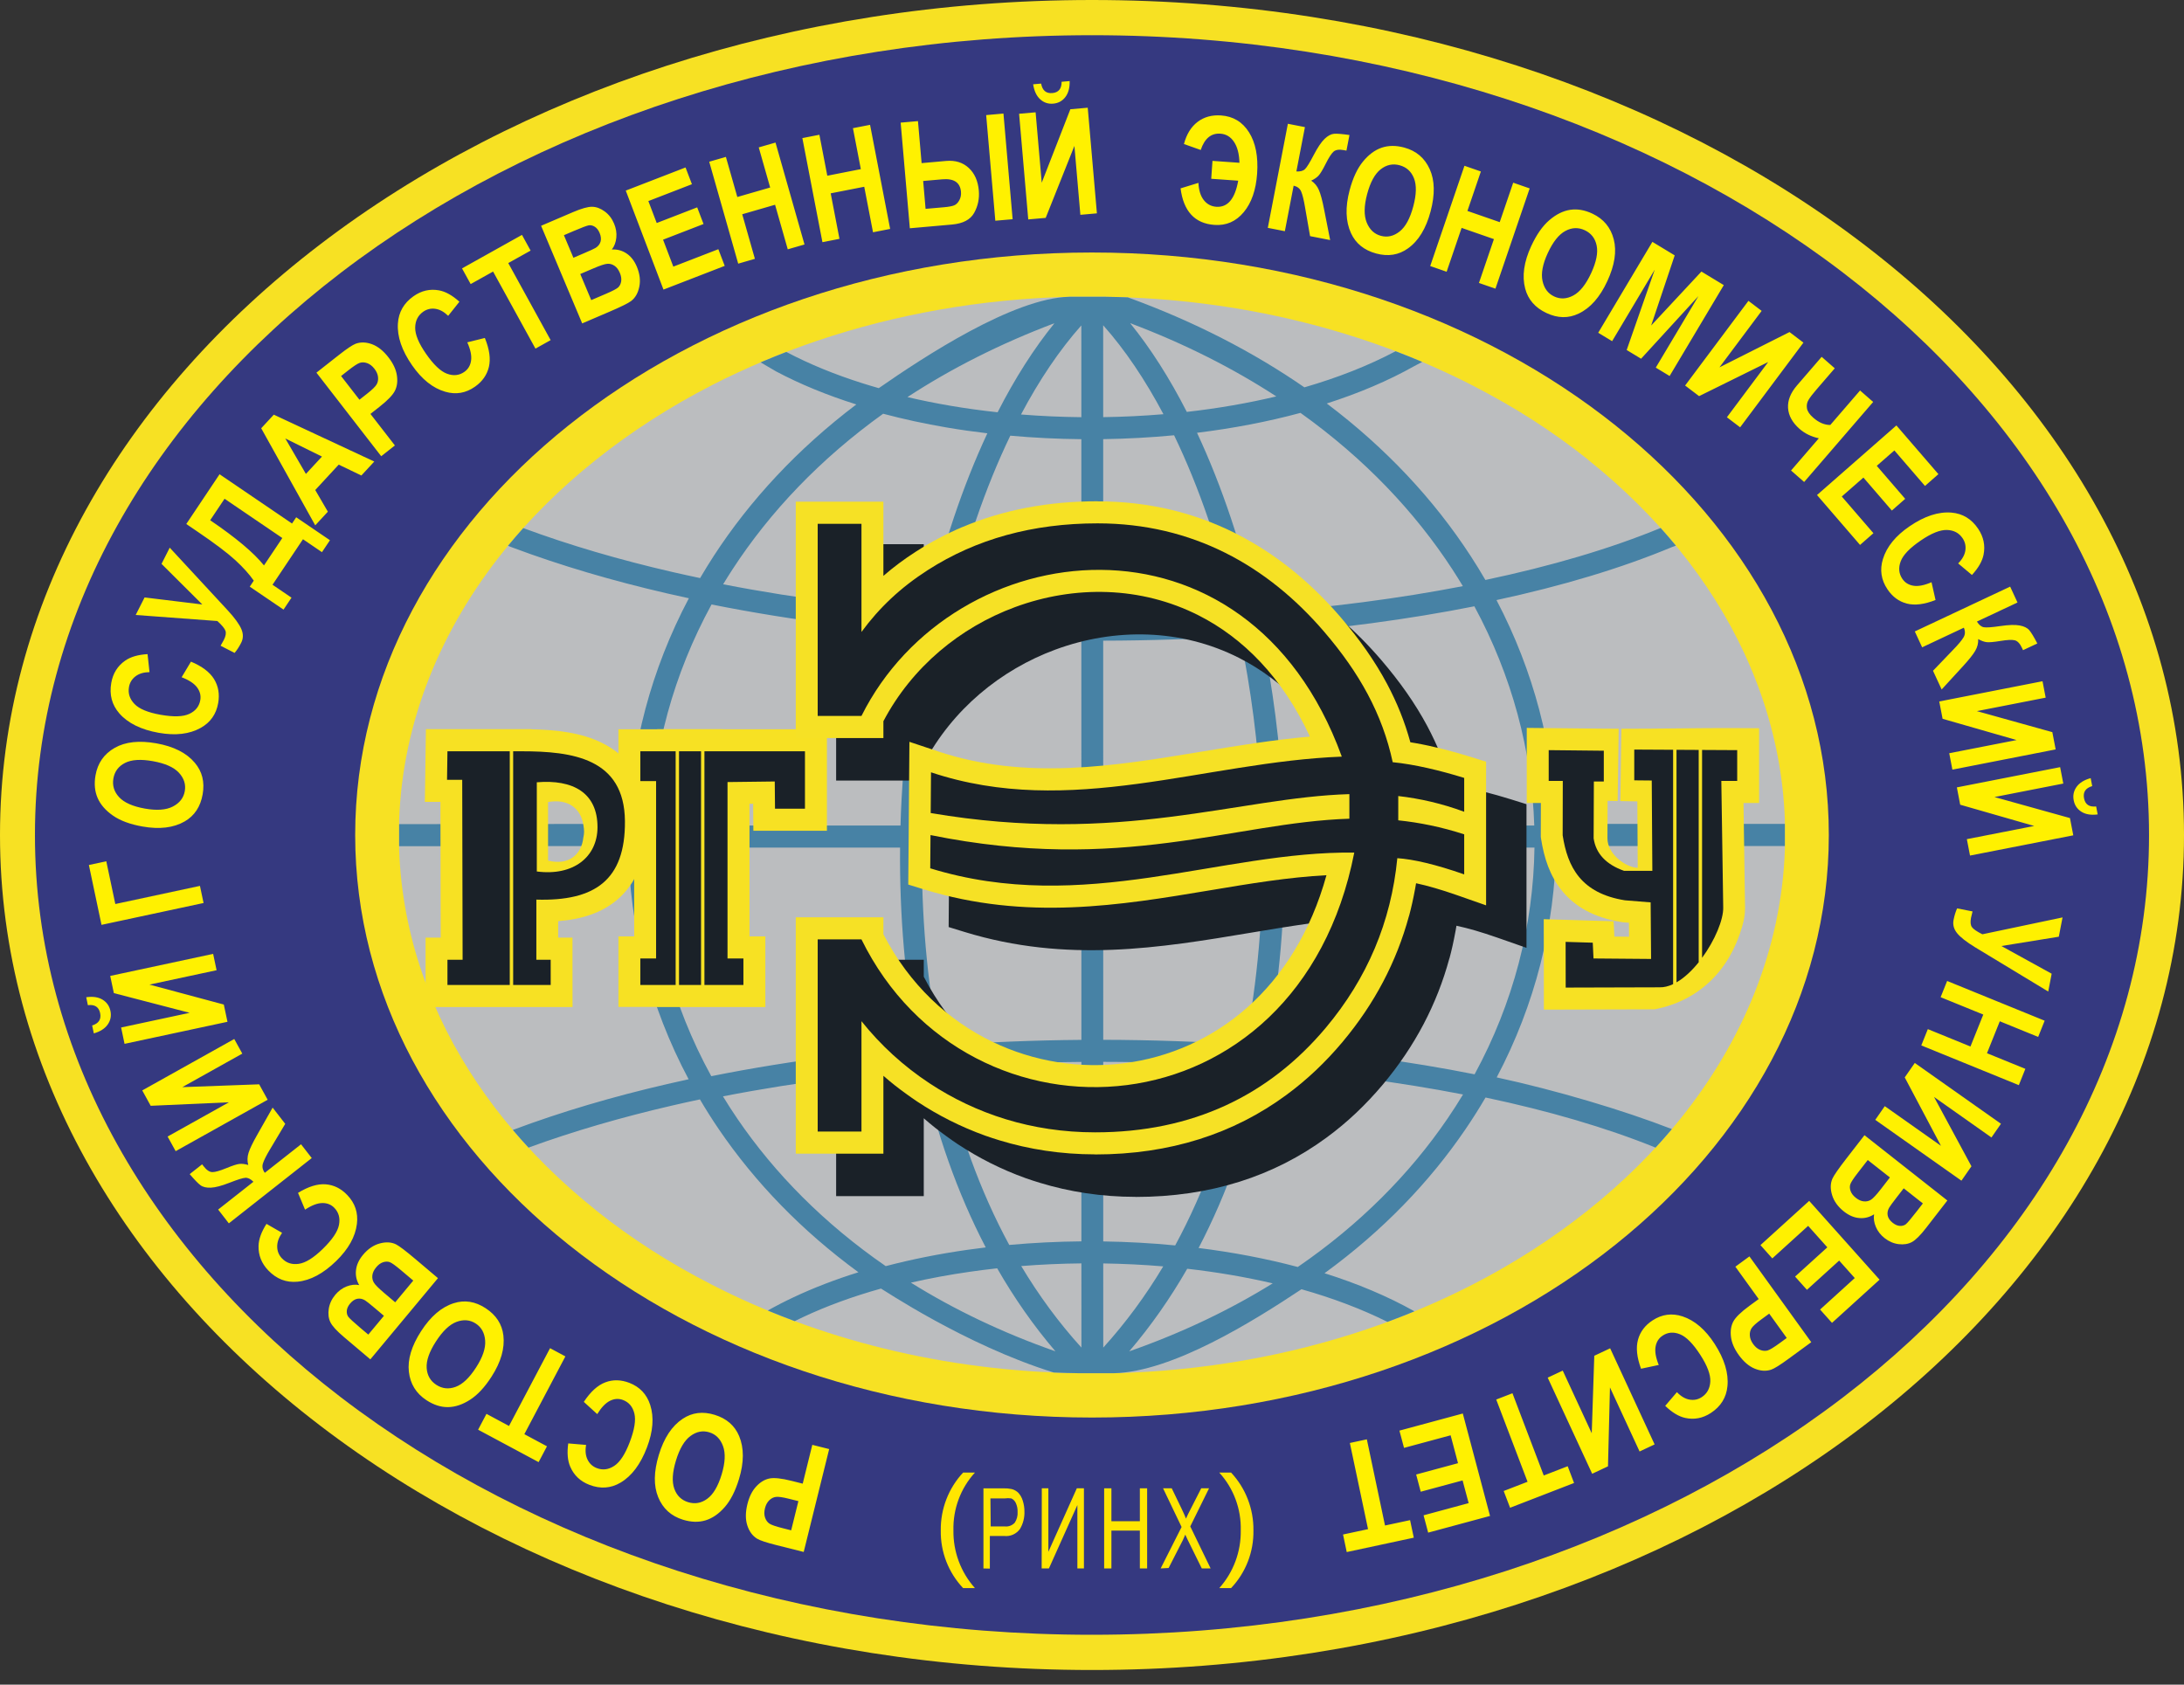 <svg width="105" height="81" viewBox="0 0 105 81" fill="none" xmlns="http://www.w3.org/2000/svg">
<rect x="0" y="0" width="105" height="81" fill="#333333" stroke="none"/>
<path fill-rule="evenodd" clip-rule="evenodd" d="M52.5 0C81.49 0 105 17.979 105 40.149C105 62.318 81.49 80.297 52.5 80.297C23.51 80.297 0 62.318 0 40.149C0 17.979 23.51 0 52.5 0Z" fill="#F7E123"/>
<path fill-rule="evenodd" clip-rule="evenodd" d="M52.502 1.693V1.7H52.499H52.495V1.693C38.378 1.694 25.614 6.057 16.393 13.109C7.303 20.06 1.68 29.623 1.68 40.147H1.686V40.148V40.151H1.68C1.68 50.674 7.303 60.236 16.392 67.187C25.614 74.24 38.378 78.603 52.497 78.603V78.597H52.499H52.504V78.603C66.621 78.602 79.385 74.239 88.606 67.188C97.695 60.237 103.319 50.674 103.319 40.15H103.313V40.148V40.146H103.319C103.318 29.622 97.695 20.06 88.607 13.109C79.385 6.057 66.62 1.693 52.502 1.693Z" fill="#353980"/>
<path fill-rule="evenodd" clip-rule="evenodd" d="M52.502 12.141V12.145H52.5H52.497V12.141C42.657 12.141 33.76 15.319 27.332 20.455C20.996 25.518 17.076 32.483 17.076 40.148H17.081V40.15V40.151H17.076C17.077 47.816 20.996 54.781 27.332 59.844C33.76 64.98 42.657 68.158 52.499 68.158V68.154H52.5H52.503V68.158C62.344 68.158 71.241 64.98 77.668 59.844C84.004 54.781 87.924 47.816 87.924 40.151H87.919V40.15V40.148H87.924C87.924 32.483 84.004 25.518 77.669 20.456C71.241 15.319 62.343 12.141 52.502 12.141Z" fill="#F7E123"/>
<path fill-rule="evenodd" clip-rule="evenodd" d="M53.158 14.27H52.502H52.5H51.404C47.119 14.378 43.037 15.12 39.302 16.38C38.445 16.669 37.58 16.998 36.711 17.363C35.861 17.721 35.041 18.103 34.255 18.505C32.224 19.545 30.342 20.757 28.642 22.115L28.64 22.112V22.117C27.799 22.788 27.015 23.484 26.29 24.202C25.554 24.93 24.87 25.686 24.241 26.466C21.188 30.254 19.356 34.698 19.189 39.439V40.147V40.148V40.15V40.85C19.261 42.912 19.648 44.919 20.313 46.84C20.558 47.549 20.837 48.236 21.146 48.901C22.772 52.394 25.352 55.553 28.641 58.181L28.67 58.21C29.503 58.874 30.383 59.505 31.304 60.097C32.198 60.673 33.178 61.235 34.237 61.778C39.323 64.385 45.364 65.932 51.868 66.027H52.499H52.5H52.504H53.552C57.854 65.922 61.951 65.181 65.699 63.916C66.556 63.627 67.421 63.298 68.29 62.933C69.14 62.575 69.96 62.193 70.746 61.791C72.777 60.751 74.659 59.539 76.359 58.181L76.361 58.184V58.179C77.201 57.508 77.986 56.812 78.711 56.094C79.447 55.366 80.131 54.61 80.76 53.83C83.81 50.047 85.642 45.607 85.811 40.872V40.149V40.148V40.146V39.414C85.737 37.363 85.35 35.367 84.688 33.456C84.443 32.748 84.164 32.06 83.855 31.395C82.229 27.902 79.649 24.743 76.36 22.115L76.327 22.082L76.324 22.08C75.493 21.418 74.615 20.789 73.697 20.199C72.802 19.623 71.823 19.061 70.764 18.518C65.684 15.914 59.654 14.367 53.158 14.27Z" fill="#BBBDBF"/>
<path fill-rule="evenodd" clip-rule="evenodd" d="M53.037 15.639L53.038 20.057C54.008 20.044 54.976 19.996 55.935 19.916C55.059 18.263 54.087 16.818 53.037 15.639ZM53.038 21.115L53.038 29.745C55.179 29.742 57.305 29.674 59.389 29.542C58.663 26.379 57.662 23.447 56.447 20.929C55.322 21.036 54.18 21.098 53.038 21.115ZM53.038 30.805L53.039 39.692H60.682C60.67 39.295 60.654 38.9 60.634 38.505C60.491 35.793 60.142 33.124 59.617 30.587C57.458 30.727 55.256 30.801 53.038 30.805ZM53.039 40.754L53.04 49.996C55.342 50.001 57.628 50.079 59.865 50.231C60.471 47.146 60.735 43.94 60.704 40.754H53.039ZM53.04 51.056L53.04 59.69C54.199 59.707 55.357 59.771 56.499 59.882C57.928 57.247 58.961 54.331 59.645 51.276C57.479 51.134 55.268 51.059 53.04 51.056ZM53.04 60.748L53.041 64.795C54.127 63.598 55.087 62.289 55.925 60.89C54.971 60.809 54.006 60.763 53.04 60.748ZM51.991 64.794L51.99 60.746C51.022 60.756 50.055 60.798 49.097 60.874C49.938 62.279 50.9 63.593 51.991 64.794ZM51.99 59.687L51.99 51.059C49.794 51.078 47.587 51.166 45.395 51.325C46.078 54.353 47.104 57.244 48.521 59.859C49.665 59.755 50.826 59.698 51.99 59.687ZM51.99 49.999L51.989 40.754H44.324C44.293 43.955 44.559 47.178 45.173 50.276C47.437 50.109 49.719 50.017 51.99 49.999ZM51.989 39.692L51.988 30.802C49.801 30.785 47.602 30.699 45.419 30.544C44.889 33.093 44.536 35.777 44.393 38.504C44.372 38.899 44.357 39.295 44.345 39.692H51.989ZM51.988 29.742L51.988 21.117C50.842 21.106 49.699 21.05 48.572 20.948C47.367 23.45 46.373 26.358 45.65 29.496C47.757 29.643 49.878 29.724 51.988 29.742ZM51.988 20.059L51.987 15.647C50.937 16.827 49.963 18.274 49.087 19.929C50.047 20.006 51.017 20.049 51.988 20.059ZM42.583 60.878C43.835 60.55 45.144 60.289 46.485 60.097C46.785 60.054 47.087 60.015 47.391 59.978C46.011 57.334 45.008 54.434 44.337 51.407C43.013 51.517 41.697 51.654 40.394 51.818C38.476 52.059 36.591 52.357 34.758 52.715C34.977 53.075 35.206 53.432 35.446 53.784C37.246 56.425 39.626 58.837 42.583 60.878ZM46.633 61.148C45.662 61.287 44.712 61.461 43.793 61.672C45.856 62.958 48.173 64.073 50.742 64.974C49.688 63.741 48.756 62.404 47.941 60.983C47.502 61.031 47.066 61.086 46.633 61.148ZM57.625 60.006C59.273 60.211 60.876 60.516 62.393 60.919C65.382 58.868 67.784 56.439 69.597 53.778C69.856 53.398 70.103 53.013 70.338 52.624C67.328 52.039 64.079 51.611 60.704 51.352C60.032 54.408 59.02 57.338 57.625 60.006ZM61.188 61.706C59.868 61.398 58.488 61.164 57.078 61.004C56.266 62.417 55.339 63.748 54.289 64.975C56.837 64.082 59.137 62.978 61.188 61.706ZM34.196 51.745C36.172 51.349 38.203 51.023 40.266 50.764C41.539 50.604 42.826 50.469 44.12 50.36C43.509 47.228 43.243 43.979 43.273 40.754H31.27C31.322 44.531 32.3 48.289 34.196 51.745ZM60.92 50.308C64.418 50.582 67.784 51.035 70.894 51.655C72.759 48.224 73.721 44.498 73.773 40.754H61.755C61.785 43.961 61.523 47.192 60.92 50.308ZM31.281 39.692H43.293C43.305 39.277 43.321 38.863 43.343 38.45C43.487 35.719 43.838 33.028 44.366 30.463C42.989 30.351 41.62 30.211 40.266 30.041C38.207 29.784 36.181 29.458 34.209 29.064C32.372 32.431 31.398 36.059 31.281 39.692ZM61.734 39.692H73.763C73.647 36.091 72.689 32.494 70.883 29.152C67.702 29.784 64.254 30.241 60.671 30.513C61.193 33.063 61.541 35.737 61.684 38.451C61.705 38.864 61.722 39.277 61.734 39.692ZM34.767 28.093C36.597 28.45 38.479 28.747 40.394 28.987C41.78 29.16 43.182 29.303 44.593 29.416C45.305 26.288 46.283 23.372 47.469 20.834C46.806 20.756 46.15 20.663 45.505 20.553C44.459 20.375 43.44 20.154 42.459 19.893C39.424 22.072 37.01 24.619 35.213 27.382C35.059 27.617 34.911 27.855 34.767 28.093ZM60.446 29.469C63.91 29.213 67.245 28.781 70.33 28.183C70.169 27.915 70.003 27.649 69.831 27.384C68.021 24.603 65.587 22.04 62.523 19.852C60.944 20.279 59.27 20.598 57.549 20.809C58.746 23.368 59.731 26.311 60.446 29.469ZM43.627 19.093C44.296 19.25 44.981 19.388 45.678 19.507C46.427 19.635 47.19 19.74 47.962 19.823C48.79 18.201 49.707 16.757 50.696 15.54C48.073 16.529 45.717 17.728 43.627 19.093ZM57.058 19.805C58.537 19.638 59.983 19.389 61.361 19.06C59.282 17.707 56.94 16.52 54.334 15.538C55.319 16.752 56.233 18.189 57.058 19.805ZM53.158 14.27H51.404C48.714 14.336 44.45 17.134 42.249 18.663C41.981 18.586 41.715 18.507 41.453 18.424C40.133 18.006 38.905 17.505 37.804 16.922L37.804 16.922C37.441 17.062 37.076 17.21 36.711 17.363L36.568 17.424C36.87 17.602 37.237 17.819 37.315 17.86C38.474 18.475 39.762 19.001 41.14 19.437L41.169 19.446C38.335 21.592 36.052 24.061 34.319 26.724C34.09 27.078 33.87 27.434 33.659 27.795C33.209 27.7 32.761 27.603 32.318 27.501C29.79 26.919 27.384 26.216 25.157 25.391C24.905 25.671 24.66 25.956 24.423 26.243L24.608 26.315L24.642 26.328C26.963 27.197 29.464 27.931 32.084 28.535C32.426 28.614 32.772 28.69 33.119 28.765C31.297 32.208 30.332 35.908 30.218 39.615L19.189 39.626V40.148V40.688L30.208 40.678C30.259 44.529 31.227 48.36 33.107 51.893C32.764 51.967 32.422 52.043 32.084 52.122C29.47 52.726 26.974 53.46 24.656 54.33C24.899 54.617 25.15 54.9 25.408 55.179C27.565 54.391 29.885 53.718 32.318 53.156C32.758 53.054 33.203 52.956 33.65 52.861C33.937 53.349 34.242 53.831 34.565 54.305C36.291 56.837 38.528 59.166 41.271 61.173C40.167 61.517 39.12 61.918 38.149 62.376C37.719 62.578 37.306 62.791 36.914 63.012L36.915 63.014C37.34 63.191 37.771 63.36 38.207 63.522C38.335 63.458 38.463 63.396 38.594 63.335C39.742 62.794 41.008 62.334 42.355 61.957C42.381 61.949 46.38 64.666 50.658 65.992C51.059 66.009 51.463 66.021 51.869 66.027H53.552C56.367 65.96 60.254 63.528 62.571 61.989C64.06 62.411 65.453 62.934 66.705 63.559C67.132 63.401 67.561 63.233 67.99 63.056L67.996 63.047C66.707 62.323 65.251 61.714 63.679 61.219C66.455 59.199 68.714 56.853 70.454 54.299C70.796 53.797 71.118 53.287 71.421 52.77C74.453 53.411 77.218 54.217 79.594 55.179C79.864 54.886 80.126 54.59 80.38 54.289C77.993 53.362 74.781 52.414 71.957 51.803C73.807 48.295 74.76 44.496 74.811 40.678H85.811V40.148V39.615H74.802C74.689 35.939 73.74 32.271 71.947 28.853C75.085 28.177 77.939 27.325 80.372 26.309L80.572 26.236C80.334 25.948 80.09 25.665 79.838 25.385C77.406 26.388 74.552 27.225 71.413 27.886C71.187 27.495 70.949 27.109 70.7 26.727C68.954 24.043 66.65 21.557 63.786 19.4C65.317 18.911 66.737 18.312 67.996 17.602L68.375 17.402C67.955 17.224 67.529 17.052 67.098 16.888C65.785 17.584 64.304 18.163 62.711 18.624C60.257 16.928 57.429 15.463 54.224 14.298C53.87 14.284 53.515 14.275 53.158 14.27Z" fill="#4782A5"/>
<path fill-rule="evenodd" clip-rule="evenodd" d="M70.022 44.511C70.008 44.599 69.992 44.685 69.977 44.773L69.976 44.773C69.89 45.247 69.793 45.684 69.685 46.083H69.681C69.084 48.291 68.021 50.309 66.495 52.132L66.496 52.133L66.494 52.135L66.482 52.148C66.075 52.632 65.647 53.087 65.198 53.511C64.757 53.929 64.284 54.324 63.782 54.693C61.25 56.556 58.196 57.551 54.592 57.551H54.588V57.547C52.953 57.546 51.416 57.306 49.989 56.87C49.726 56.79 49.496 56.714 49.302 56.645C48.131 56.224 47.043 55.672 46.044 55.012L46.036 55.008L46.034 55.007L46.035 55.006C45.885 54.907 45.703 54.779 45.492 54.626C45.28 54.472 45.103 54.339 44.96 54.226C44.774 54.078 44.591 53.926 44.412 53.769V56.45V57.513H43.358H41.253L40.199 57.513V56.45V47.211V46.148H41.253H43.358H43.358H44.412V46.962C45.661 49.385 47.538 51.12 49.678 52.145C51.659 53.094 53.865 53.44 56.004 53.163C58.139 52.888 60.211 51.993 61.931 50.461C63.606 48.969 64.955 46.863 65.713 44.125C63.896 44.219 62.026 44.531 60.12 44.849C55.796 45.572 51.293 46.324 46.359 44.806L45.608 44.575L45.614 43.785L45.627 42.187L45.629 41.995L45.635 41.127L45.651 39.169L45.663 37.711L47.031 38.168C51.254 39.579 55.489 38.88 59.724 38.181C61.446 37.897 63.168 37.613 64.917 37.46C63.6 34.614 61.703 32.715 59.571 31.634C58.182 30.93 56.69 30.566 55.192 30.51C53.686 30.454 52.168 30.707 50.74 31.234C48.104 32.207 45.788 34.112 44.412 36.72V37.53H43.358H43.358H41.253H40.199V36.467V27.228V26.166L41.253 26.166H43.358L44.412 26.166V27.228V29.732C44.888 29.319 45.408 28.93 45.981 28.562L45.985 28.558L45.989 28.555L45.99 28.557C46.34 28.332 46.699 28.122 47.065 27.929C47.46 27.721 47.836 27.541 48.191 27.391H48.196C50.161 26.561 52.332 26.145 54.707 26.145H54.71V26.149C57.162 26.149 59.361 26.697 61.312 27.672C61.619 27.826 61.931 27.997 62.245 28.184C63.805 29.11 65.188 30.314 66.399 31.726C67.296 32.772 68.04 33.824 68.626 34.924C69.104 35.822 69.479 36.751 69.748 37.733C69.844 37.748 69.93 37.762 70.006 37.775C70.851 37.925 71.77 38.162 72.643 38.434L73.389 38.667L73.389 39.447V41.074V41.388V42.159V42.595V44.085V45.574L71.993 45.085L71.957 45.073C71.774 45.009 71.596 44.949 71.424 44.894C71.242 44.836 71.077 44.785 70.931 44.742C70.601 44.647 70.299 44.57 70.022 44.511Z" fill="#1A2128"/>
<path fill-rule="evenodd" clip-rule="evenodd" d="M26.349 41.378C27.374 41.638 27.966 41.051 28.044 40.276C28.067 40.182 28.08 40.087 28.081 39.995C28.081 39.899 28.069 39.788 28.047 39.666C27.926 38.872 27.315 38.39 26.349 38.564V41.378ZM26.836 44.291L26.835 45.084H27.524L27.524 46.147L27.525 47.358L27.526 48.421H26.475H25.561H24.67H24.507H23.616H21.512H20.462L20.462 47.358L20.461 46.147L20.461 45.084H21.189L21.174 38.557H20.426L20.442 37.481L20.462 36.111L20.477 35.06H21.512H23.616H24.507H24.67H25.074H25.561V35.066C26.749 35.091 27.937 35.225 28.924 35.711C30.207 36.343 31.077 37.468 31.094 39.47C31.109 41.243 30.616 42.477 29.645 43.285C28.927 43.883 27.989 44.2 26.836 44.291Z" fill="#F7E123"/>
<path fill-rule="evenodd" clip-rule="evenodd" d="M38.702 39.946H37.261H36.22L36.211 38.892L36.209 38.646L36.033 38.649V45.023H36.796V46.085V47.358V48.421H35.742H34.759H33.868H33.705H32.814H32.647H31.593V48.416H30.787H29.732V47.358V46.085V45.023H30.49V38.618H29.732V37.556V36.123V35.065H30.787H31.593V35.06H32.647H33.705H34.759V35.065H38.702H39.756V36.123V38.884V39.946H38.702Z" fill="#F7E123"/>
<path fill-rule="evenodd" clip-rule="evenodd" d="M68.081 42.468C68.067 42.556 68.051 42.642 68.035 42.73L68.035 42.73C67.948 43.204 67.851 43.641 67.743 44.04H67.74C67.142 46.248 66.08 48.266 64.553 50.089L64.555 50.09L64.553 50.092L64.54 50.105C64.134 50.589 63.706 51.044 63.257 51.468C62.816 51.886 62.343 52.281 61.841 52.65C59.309 54.513 56.255 55.508 52.651 55.508H52.647V55.504C51.012 55.503 49.475 55.264 48.048 54.828C47.785 54.747 47.555 54.671 47.36 54.602C46.19 54.181 45.102 53.629 44.103 52.969L44.095 52.965L44.093 52.964L44.093 52.963C43.944 52.864 43.762 52.736 43.551 52.583C43.339 52.429 43.161 52.296 43.019 52.183C42.832 52.035 42.65 51.883 42.471 51.726V54.407V55.47H41.416H39.312L38.258 55.47V54.407V45.168V44.106H39.312H41.416H41.416H42.471V44.92C43.719 47.342 45.597 49.077 47.736 50.102C49.718 51.051 51.923 51.397 54.063 51.121C56.197 50.845 58.27 49.95 59.99 48.418C61.665 46.926 63.014 44.82 63.772 42.082C61.955 42.176 60.084 42.488 58.179 42.807C53.854 43.529 49.352 44.281 44.418 42.763L43.666 42.532L43.673 41.742L43.686 40.144L43.687 39.953L43.694 39.084L43.71 37.126L43.722 35.668L45.089 36.125C49.313 37.536 53.548 36.837 57.783 36.138C59.504 35.854 61.227 35.57 62.976 35.417C61.659 32.571 59.761 30.673 57.63 29.591C56.241 28.887 54.748 28.523 53.251 28.467C51.744 28.411 50.227 28.664 48.799 29.191C46.163 30.164 43.846 32.069 42.471 34.677V35.487H41.416H41.416H39.312H38.258V34.424V25.185V24.123L39.312 24.123H41.416L42.471 24.123V25.185V27.689C42.946 27.276 43.466 26.887 44.039 26.519L44.043 26.515L44.047 26.512L44.048 26.514C44.399 26.289 44.758 26.079 45.124 25.886C45.519 25.678 45.895 25.498 46.25 25.348H46.254C48.22 24.517 50.391 24.102 52.766 24.102H52.769V24.106C55.221 24.106 57.42 24.654 59.37 25.629C59.678 25.783 59.99 25.954 60.304 26.141C61.864 27.067 63.247 28.271 64.458 29.683C65.355 30.729 66.098 31.781 66.685 32.881C67.163 33.779 67.538 34.708 67.806 35.69C67.902 35.705 67.989 35.719 68.064 35.733C68.909 35.882 69.829 36.119 70.702 36.391L71.448 36.624L71.447 37.404V39.031V39.345V40.116V40.552V42.042V43.531L70.051 43.042L70.016 43.03C69.833 42.966 69.655 42.907 69.483 42.851C69.301 42.793 69.136 42.742 68.99 42.7C68.66 42.604 68.357 42.527 68.081 42.468Z" fill="#F6E125"/>
<path fill-rule="evenodd" clip-rule="evenodd" d="M83.523 35.009L84.572 35.015V36.067V37.546V38.609H83.822L83.896 43.608V43.613L83.897 43.659V43.676C83.895 43.831 83.882 43.981 83.858 44.124C83.837 44.249 83.802 44.394 83.756 44.554C83.162 46.624 81.713 48.113 79.547 48.53L75.273 48.542L74.225 48.545L74.224 47.484L74.22 45.286L74.218 44.196L75.299 44.228L76.603 44.267L77.578 44.296L77.613 45.034L78.32 45.04L78.315 44.368L78.036 44.346L77.954 44.333C76.617 44.119 75.722 43.586 75.112 42.849C74.516 42.129 74.234 41.259 74.089 40.323L74.077 40.242V40.161L74.081 38.609H73.402V37.546V36.067V34.998L74.465 35.009L77.114 35.036C77.35 35.039 77.585 35.039 77.821 35.04L77.772 38.514L77.288 38.505L77.281 40.305C77.277 41.083 78.189 41.72 78.737 41.726L78.719 38.532L77.902 38.517L77.951 35.041C79.806 35.044 81.667 34.999 83.523 35.009Z" fill="#F7E123"/>
<path fill-rule="evenodd" clip-rule="evenodd" d="M32.483 47.358H30.785V46.085H31.543V37.556H30.785V36.123H32.483V47.358ZM32.645 47.358H33.704V36.123H32.645V47.358ZM38.7 38.884H37.26L37.248 37.575L34.977 37.603V46.085H35.741V47.358H33.867V36.123H38.7V38.884Z" fill="#1A2128"/>
<path fill-rule="evenodd" clip-rule="evenodd" d="M67.179 41.263C66.882 44.319 65.735 47.038 63.74 49.417C61.013 52.666 57.341 54.445 52.652 54.445C49.593 54.445 46.91 53.553 44.68 52.081C43.436 51.259 42.348 50.265 41.417 49.101V54.407H39.312V45.168H41.417H41.417V45.169C46.57 55.651 62.417 54.752 65.109 40.995C58.724 40.907 52.116 44.025 44.723 41.75L44.736 40.152C53.924 42.015 59.312 39.542 64.874 39.365V38.183C59.538 38.338 53.892 40.65 44.745 39.092L44.76 37.134C51.456 39.371 57.927 36.631 64.51 36.38C59.971 23.884 45.831 25.582 41.417 34.423V34.424H41.417H39.312V25.185H41.417V30.386C42.269 29.224 43.291 28.255 44.604 27.412C46.936 25.913 49.657 25.164 52.766 25.164C57.329 25.164 60.94 27.201 63.663 30.377C65.355 32.349 66.461 34.332 66.957 36.648C67.995 36.749 69.241 37.045 70.394 37.404V39.031C69.315 38.632 68.266 38.395 67.224 38.275V39.443C68.249 39.55 69.298 39.761 70.394 40.116V42.042C69.017 41.559 67.934 41.312 67.179 41.263Z" fill="#1A2128"/>
<path fill-rule="evenodd" clip-rule="evenodd" d="M81.831 36.059L83.519 36.068V37.547H82.756L82.847 43.622C82.864 44.217 82.442 45.221 81.831 46.054V36.059ZM80.601 36.052L81.668 36.058V46.267C81.345 46.67 80.978 47.017 80.601 47.233V36.052ZM79.44 41.872L79.411 37.528L78.57 37.52V36.041L80.438 36.051V47.319C80.218 47.423 79.995 47.479 79.776 47.472L75.274 47.485L75.27 45.287L76.575 45.326L76.611 46.085L79.379 46.108L79.358 43.388L78.119 43.288C76.007 42.95 75.362 41.686 75.128 40.162L75.134 37.547H74.457V36.068L77.106 36.096V37.575H76.628L76.617 40.312C76.728 41.045 77.215 41.564 78.076 41.87L79.44 41.872Z" fill="#1A2128"/>
<path fill-rule="evenodd" clip-rule="evenodd" d="M24.508 47.358H21.512L21.512 46.147H22.241L22.222 37.494H21.492L21.512 36.123H24.508V47.358ZM25.808 41.902C27.565 42.133 28.721 41.205 28.726 39.779C28.731 38.112 27.539 37.467 25.808 37.614V41.902ZM25.787 43.255L25.786 46.147H26.475L26.476 47.358H24.671V36.123H25.075C27.509 36.123 30.019 36.451 30.045 39.478C30.069 42.331 28.586 43.337 25.787 43.255Z" fill="#1A2128"/>
<path fill-rule="evenodd" clip-rule="evenodd" d="M65.714 69.206L66.587 73.349L67.792 73.091L67.971 73.935L64.747 74.626L64.569 73.782L65.771 73.524L64.897 69.381L65.714 69.206ZM70.327 67.964L71.636 72.889L68.662 73.692L68.441 72.859L70.608 72.273L70.317 71.182L68.304 71.725L68.084 70.897L70.097 70.353L69.741 69.012L67.501 69.617L67.28 68.787L70.327 67.964ZM72.714 66.99L74.219 70.944L75.37 70.499L75.676 71.305L72.6 72.496L72.293 71.69L73.44 71.246L71.934 67.292L72.714 66.99ZM77.411 64.829L79.549 69.45L78.826 69.79L77.402 66.71L77.307 70.504L76.547 70.861L74.409 66.24L75.132 65.901L76.526 68.914L76.648 65.188L77.411 64.829ZM79.748 65.63L78.896 65.811C78.694 65.262 78.645 64.798 78.75 64.415C78.855 64.034 79.088 63.724 79.449 63.488C79.902 63.191 80.382 63.127 80.891 63.294C81.477 63.488 81.992 63.93 82.437 64.62C82.907 65.35 83.112 66.027 83.05 66.653C82.997 67.196 82.732 67.624 82.253 67.938C81.864 68.193 81.451 68.272 81.017 68.176C80.707 68.107 80.387 67.914 80.058 67.596L80.621 66.937C80.815 67.14 81.017 67.259 81.229 67.296C81.441 67.333 81.637 67.293 81.816 67.176C82.072 67.007 82.209 66.758 82.226 66.426C82.243 66.095 82.084 65.669 81.749 65.15C81.402 64.611 81.076 64.279 80.772 64.156C80.467 64.031 80.188 64.052 79.936 64.218C79.75 64.339 79.637 64.517 79.595 64.749C79.554 64.983 79.604 65.277 79.748 65.63ZM85.901 64.332L85.058 63.162L84.683 63.436C84.432 63.62 84.274 63.762 84.209 63.864C84.145 63.965 84.117 64.084 84.127 64.219C84.136 64.355 84.189 64.489 84.287 64.625C84.385 64.761 84.498 64.856 84.624 64.906C84.752 64.956 84.871 64.964 84.982 64.933C85.092 64.9 85.288 64.78 85.571 64.573L85.901 64.332ZM84.107 60.41L87.08 64.535L85.99 65.332C85.585 65.63 85.305 65.804 85.152 65.856C84.907 65.938 84.645 65.922 84.366 65.809C84.086 65.696 83.828 65.475 83.591 65.147C83.376 64.848 83.253 64.557 83.219 64.274C83.185 63.991 83.223 63.747 83.332 63.542C83.44 63.339 83.699 63.086 84.109 62.786L84.553 62.461L83.431 60.905L84.107 60.41ZM86.98 57.74L90.364 61.529L88.077 63.606L87.504 62.965L89.171 61.451L88.421 60.611L86.872 62.017L86.302 61.38L87.852 59.974L86.93 58.942L85.207 60.506L84.637 59.867L86.98 57.74ZM90.861 56.614L89.796 55.776L89.317 56.393C89.107 56.663 88.988 56.847 88.956 56.946C88.924 57.044 88.93 57.153 88.972 57.27C89.014 57.387 89.098 57.495 89.225 57.595C89.356 57.698 89.484 57.754 89.612 57.765C89.74 57.776 89.856 57.748 89.958 57.681C90.061 57.613 90.224 57.437 90.444 57.152L90.861 56.614ZM92.446 57.863L91.524 57.137L91.184 57.576C90.98 57.839 90.859 58.005 90.82 58.075C90.75 58.202 90.729 58.327 90.756 58.453C90.783 58.577 90.864 58.691 90.996 58.796C91.114 58.889 91.23 58.939 91.344 58.944C91.457 58.949 91.551 58.922 91.627 58.863C91.702 58.803 91.876 58.598 92.148 58.247L92.446 57.863ZM93.623 57.722L92.601 59.041C92.323 59.4 92.094 59.628 91.915 59.722C91.737 59.817 91.526 59.85 91.282 59.821C91.041 59.792 90.814 59.694 90.606 59.531C90.414 59.38 90.274 59.2 90.186 58.992C90.097 58.783 90.069 58.581 90.1 58.386C89.88 58.528 89.644 58.588 89.391 58.566C89.139 58.547 88.893 58.442 88.653 58.253C88.364 58.025 88.173 57.761 88.082 57.463C87.991 57.165 87.996 56.901 88.097 56.672C88.169 56.513 88.392 56.19 88.768 55.705L89.638 54.583L93.623 57.722ZM92.057 51.109L96.2 54.033L95.743 54.692L92.982 52.743L94.781 56.077L94.3 56.769L90.157 53.845L90.614 53.186L93.316 55.093L91.574 51.804L92.057 51.109ZM93.612 47.167L98.301 49.077L97.989 49.857L96.144 49.105L95.528 50.641L97.373 51.392L97.059 52.176L92.37 50.266L92.684 49.482L94.734 50.318L95.35 48.782L93.299 47.947L93.612 47.167ZM95.307 44.922L99.161 44.111L98.981 45.039L96.22 45.486L98.638 46.818L98.473 47.675L94.967 45.553C94.54 45.293 94.248 45.064 94.09 44.867C93.933 44.672 93.877 44.461 93.92 44.239C93.961 44.024 94.019 43.837 94.092 43.677L94.834 43.823C94.798 43.957 94.773 44.06 94.76 44.131C94.722 44.331 94.736 44.48 94.803 44.576C94.872 44.674 95.04 44.789 95.307 44.922ZM100.776 38.776L100.85 39.159C100.53 39.2 100.268 39.157 100.068 39.03C99.866 38.903 99.743 38.72 99.697 38.481C99.651 38.242 99.696 38.026 99.837 37.831C99.976 37.639 100.202 37.498 100.513 37.414L100.587 37.797C100.268 37.89 100.136 38.086 100.194 38.384C100.251 38.681 100.446 38.812 100.776 38.776ZM94.08 37.859L99.045 36.886L99.197 37.675L95.888 38.323L99.517 39.334L99.677 40.164L94.712 41.137L94.56 40.348L97.798 39.714L94.24 38.692L94.08 37.859ZM93.233 33.728L98.198 32.755L98.35 33.544L95.042 34.192L98.67 35.203L98.83 36.033L93.865 37.006L93.713 36.217L96.951 35.583L93.394 34.561L93.233 33.728ZM92.058 30.361L96.642 28.206L96.995 28.969L95.044 29.886C95.143 30.047 95.255 30.138 95.377 30.159C95.5 30.181 95.764 30.162 96.168 30.102C96.572 30.043 96.882 30.033 97.096 30.073C97.311 30.112 97.468 30.189 97.563 30.303C97.658 30.416 97.787 30.628 97.948 30.939L97.261 31.262L97.211 31.154C97.111 30.938 96.993 30.816 96.858 30.785C96.725 30.754 96.496 30.766 96.176 30.818C95.855 30.871 95.633 30.89 95.514 30.876C95.394 30.863 95.257 30.813 95.106 30.728C95.115 30.928 95.067 31.118 94.961 31.296C94.857 31.475 94.658 31.725 94.364 32.044L93.349 33.151L92.933 32.252L93.906 31.238C94.156 30.981 94.32 30.782 94.403 30.642C94.484 30.503 94.488 30.349 94.416 30.181L92.411 31.124L92.058 30.361ZM92.862 27.994L93.055 28.849C92.515 29.062 92.055 29.119 91.674 29.021C91.293 28.922 90.982 28.692 90.742 28.333C90.439 27.881 90.367 27.398 90.524 26.883C90.706 26.288 91.136 25.761 91.812 25.301C92.528 24.814 93.196 24.596 93.818 24.647C94.358 24.691 94.787 24.951 95.106 25.428C95.366 25.816 95.451 26.23 95.364 26.67C95.301 26.984 95.115 27.309 94.805 27.646L94.142 27.09C94.34 26.892 94.455 26.686 94.488 26.471C94.52 26.257 94.477 26.061 94.358 25.883C94.187 25.627 93.937 25.493 93.607 25.482C93.278 25.471 92.859 25.638 92.35 25.985C91.821 26.344 91.498 26.678 91.381 26.987C91.263 27.297 91.288 27.577 91.457 27.829C91.581 28.014 91.759 28.125 91.99 28.163C92.222 28.201 92.514 28.145 92.862 27.994ZM87.356 23.802L91.173 20.456L93.193 22.798L92.547 23.365L91.075 21.658L90.229 22.399L91.596 23.985L90.954 24.548L89.587 22.962L88.547 23.873L90.069 25.637L89.425 26.201L87.356 23.802ZM86.394 18.532L87.58 17.157L88.21 17.709L87.33 18.73C87.145 18.944 87.018 19.11 86.947 19.231C86.874 19.351 86.85 19.484 86.872 19.629C86.894 19.774 86.995 19.926 87.174 20.082C87.441 20.317 87.715 20.434 87.995 20.434L89.426 18.775L90.056 19.327L86.738 23.175L86.108 22.623L87.444 21.074C87.077 20.994 86.769 20.843 86.519 20.624C86.173 20.32 85.988 19.985 85.964 19.619C85.941 19.254 86.084 18.892 86.394 18.532ZM81.015 18.537L84.059 14.465L84.695 14.948L82.667 17.662L86.035 15.966L86.704 16.474L83.66 20.546L83.024 20.063L85.009 17.407L81.687 19.047L81.015 18.537ZM76.837 16L79.442 11.629L80.515 12.279L79.383 15.651L81.799 13.057L82.875 13.709L80.27 18.079L79.605 17.676L81.656 14.236L78.898 17.248L78.206 16.829L79.556 12.964L77.506 16.404L76.837 16ZM74.412 12.168C74.166 12.7 74.082 13.145 74.159 13.505C74.237 13.865 74.422 14.115 74.719 14.254C75.017 14.394 75.325 14.378 75.643 14.206C75.961 14.035 76.246 13.676 76.499 13.13C76.746 12.594 76.835 12.153 76.762 11.806C76.691 11.461 76.5 11.215 76.192 11.07C75.883 10.926 75.572 10.936 75.259 11.104C74.945 11.272 74.663 11.626 74.412 12.168ZM73.616 11.832C73.871 11.282 74.161 10.866 74.487 10.587C74.814 10.306 75.148 10.14 75.489 10.088C75.83 10.036 76.186 10.097 76.558 10.272C77.096 10.525 77.438 10.937 77.585 11.511C77.732 12.084 77.629 12.753 77.275 13.518C76.918 14.291 76.459 14.811 75.899 15.077C75.406 15.315 74.891 15.305 74.35 15.051C73.806 14.796 73.465 14.403 73.326 13.876C73.168 13.272 73.265 12.591 73.616 11.832ZM68.76 12.792L70.407 7.971L71.196 8.245L70.549 10.142L72.102 10.681L72.75 8.784L73.542 9.059L71.896 13.88L71.103 13.605L71.823 11.497L70.27 10.957L69.55 13.066L68.76 12.792ZM65.726 9.339C65.576 9.905 65.57 10.358 65.707 10.699C65.846 11.04 66.072 11.254 66.388 11.339C66.706 11.425 67.006 11.355 67.29 11.13C67.574 10.906 67.792 10.503 67.947 9.92C68.099 9.349 68.109 8.9 67.979 8.571C67.849 8.243 67.619 8.035 67.29 7.946C66.961 7.857 66.656 7.922 66.377 8.142C66.097 8.362 65.88 8.761 65.726 9.339ZM64.885 9.147C65.041 8.56 65.255 8.1 65.528 7.768C65.801 7.434 66.101 7.212 66.428 7.101C66.755 6.99 67.117 6.988 67.512 7.095C68.086 7.25 68.494 7.596 68.738 8.136C68.981 8.674 68.995 9.352 68.778 10.167C68.559 10.99 68.197 11.583 67.692 11.943C67.247 12.263 66.738 12.344 66.162 12.189C65.582 12.032 65.179 11.706 64.951 11.21C64.692 10.643 64.67 9.956 64.885 9.147ZM60.952 10.956L61.917 5.951L62.737 6.112L62.326 8.242C62.513 8.255 62.652 8.217 62.741 8.131C62.831 8.043 62.971 7.816 63.16 7.452C63.35 7.088 63.525 6.829 63.682 6.677C63.84 6.526 63.994 6.444 64.141 6.432C64.288 6.421 64.534 6.442 64.878 6.492L64.733 7.243L64.618 7.22C64.385 7.175 64.218 7.199 64.113 7.291C64.011 7.382 63.886 7.575 63.74 7.867C63.593 8.16 63.478 8.351 63.396 8.44C63.315 8.531 63.195 8.613 63.038 8.686C63.204 8.797 63.328 8.947 63.409 9.138C63.491 9.329 63.575 9.638 63.658 10.065L63.95 11.543L62.984 11.354L62.742 9.964C62.683 9.609 62.619 9.358 62.556 9.209C62.492 9.061 62.371 8.968 62.194 8.928L61.772 11.116L60.952 10.956ZM58.232 8.596L58.292 7.735L59.589 7.827C59.577 7.399 59.49 7.063 59.327 6.821C59.165 6.577 58.946 6.446 58.673 6.427C58.228 6.396 57.913 6.657 57.727 7.211L56.92 6.925C57.047 6.449 57.267 6.095 57.58 5.858C57.892 5.622 58.267 5.52 58.706 5.551C59.289 5.592 59.737 5.863 60.052 6.366C60.366 6.868 60.495 7.528 60.439 8.344C60.384 9.132 60.17 9.752 59.796 10.2C59.423 10.65 58.953 10.854 58.386 10.814C57.443 10.747 56.9 10.161 56.758 9.057L57.617 8.793C57.634 9.146 57.718 9.42 57.872 9.618C58.026 9.816 58.227 9.924 58.475 9.942C59.023 9.98 59.374 9.562 59.529 8.688L58.232 8.596ZM51.04 3.932L51.426 3.898C51.433 4.223 51.363 4.481 51.217 4.669C51.071 4.858 50.877 4.962 50.637 4.983C50.395 5.005 50.187 4.936 50.01 4.775C49.834 4.616 49.72 4.374 49.67 4.053L50.054 4.019C50.113 4.349 50.292 4.501 50.593 4.475C50.892 4.448 51.042 4.267 51.04 3.932ZM49.435 10.55L48.995 5.47L49.789 5.4L50.083 8.785L51.459 5.253L52.295 5.179L52.736 10.258L51.941 10.329L51.654 7.016L50.274 10.476L49.435 10.55ZM47.852 10.613L47.412 5.534L48.243 5.46L48.684 10.54L47.852 10.613ZM44.383 8.702L44.499 10.042L45.379 9.965C45.608 9.945 45.772 9.915 45.871 9.875C45.97 9.835 46.053 9.753 46.12 9.631C46.187 9.509 46.214 9.373 46.201 9.223C46.162 8.772 45.861 8.572 45.296 8.622L44.383 8.702ZM43.742 10.976L43.301 5.896L44.133 5.823L44.308 7.843L45.49 7.738C45.93 7.7 46.291 7.812 46.574 8.074C46.857 8.336 47.019 8.701 47.059 9.168C47.092 9.549 47.018 9.904 46.836 10.233C46.654 10.563 46.297 10.75 45.763 10.797L43.742 10.976ZM39.54 11.645L38.575 6.64L39.394 6.479L39.774 8.449L41.386 8.132L41.007 6.163L41.83 6.002L42.795 11.007L41.972 11.168L41.55 8.98L39.937 9.296L40.359 11.484L39.54 11.645ZM35.491 12.677L34.097 7.776L34.899 7.544L35.448 9.472L37.027 9.016L36.478 7.087L37.284 6.855L38.678 11.755L37.873 11.988L37.263 9.845L35.684 10.302L36.293 12.445L35.491 12.677ZM31.898 13.924L30.085 9.164L32.959 8.052L33.266 8.857L31.171 9.668L31.573 10.723L33.519 9.97L33.824 10.771L31.878 11.524L32.371 12.82L34.536 11.982L34.842 12.784L31.898 13.924ZM27.897 13.175L28.425 14.43L29.141 14.123C29.454 13.989 29.648 13.887 29.723 13.816C29.798 13.745 29.845 13.648 29.865 13.525C29.883 13.402 29.862 13.267 29.799 13.117C29.734 12.963 29.649 12.851 29.543 12.779C29.436 12.707 29.322 12.675 29.2 12.684C29.076 12.692 28.85 12.767 28.52 12.909L27.897 13.175ZM27.111 11.309L27.568 12.394L28.076 12.176C28.381 12.046 28.567 11.96 28.636 11.918C28.758 11.841 28.836 11.742 28.873 11.619C28.908 11.496 28.893 11.357 28.828 11.201C28.769 11.062 28.692 10.962 28.595 10.902C28.498 10.842 28.403 10.819 28.308 10.834C28.214 10.85 27.963 10.944 27.557 11.118L27.111 11.309ZM26.014 10.856L27.542 10.202C27.958 10.024 28.268 9.937 28.47 9.942C28.671 9.946 28.871 10.02 29.07 10.165C29.268 10.308 29.419 10.504 29.522 10.749C29.617 10.975 29.654 11.201 29.631 11.426C29.608 11.651 29.536 11.842 29.415 11.997C29.675 11.981 29.91 12.044 30.121 12.186C30.332 12.326 30.497 12.539 30.616 12.82C30.759 13.161 30.799 13.486 30.735 13.791C30.672 14.096 30.54 14.324 30.341 14.475C30.203 14.579 29.852 14.753 29.29 14.993L27.99 15.55L26.014 10.856ZM25.743 16.762L23.706 13.057L22.628 13.659L22.213 12.905L25.095 11.294L25.51 12.049L24.436 12.649L26.473 16.354L25.743 16.762ZM22.466 16.46L23.31 16.25C23.531 16.791 23.596 17.254 23.505 17.64C23.413 18.025 23.191 18.343 22.838 18.591C22.396 18.904 21.917 18.985 21.404 18.835C20.811 18.663 20.281 18.239 19.813 17.565C19.318 16.852 19.09 16.183 19.13 15.555C19.164 15.01 19.414 14.573 19.881 14.243C20.262 13.974 20.671 13.881 21.109 13.961C21.421 14.019 21.747 14.201 22.087 14.508L21.547 15.186C21.346 14.99 21.14 14.877 20.927 14.848C20.714 14.819 20.52 14.866 20.345 14.989C20.095 15.166 19.966 15.42 19.961 15.753C19.956 16.084 20.129 16.504 20.482 17.011C20.847 17.538 21.185 17.857 21.493 17.97C21.802 18.084 22.08 18.053 22.326 17.879C22.508 17.751 22.615 17.57 22.648 17.336C22.682 17.101 22.621 16.809 22.466 16.46ZM16.398 18.08L17.281 19.219L17.646 18.932C17.891 18.739 18.044 18.591 18.105 18.487C18.166 18.384 18.189 18.264 18.175 18.13C18.161 17.994 18.103 17.862 18.001 17.73C17.898 17.597 17.782 17.507 17.654 17.461C17.524 17.416 17.405 17.411 17.296 17.447C17.186 17.483 16.995 17.61 16.719 17.827L16.398 18.08ZM18.327 21.936L15.213 17.918L16.274 17.083C16.669 16.771 16.942 16.588 17.093 16.53C17.335 16.439 17.598 16.447 17.881 16.549C18.164 16.653 18.43 16.864 18.677 17.184C18.903 17.475 19.037 17.761 19.08 18.043C19.124 18.325 19.094 18.57 18.992 18.778C18.892 18.986 18.642 19.247 18.243 19.561L17.81 19.902L18.985 21.418L18.327 21.936ZM15.479 21.953L13.717 21.083L14.707 22.787L15.479 21.953ZM17.994 22.192L17.373 22.863L16.285 22.34L15.156 23.561L15.763 24.603L15.156 25.259L12.558 20.592L13.163 19.938L17.994 22.192ZM10.796 23.981L10.105 25.014C11.342 25.855 12.206 26.579 12.691 27.187L13.573 25.869L10.796 23.981ZM14.04 25.172L14.24 24.871L15.863 25.975L15.479 26.549L14.566 25.928L13.102 28.116L14.015 28.737L13.631 29.311L12.008 28.208L12.201 27.919C11.984 27.607 11.687 27.278 11.314 26.934C10.939 26.59 10.34 26.137 9.516 25.576L8.956 25.195L10.556 22.803L14.04 25.172ZM10.45 29.86L6.524 29.569L6.951 28.726L9.727 29.064L7.766 27.112L8.16 26.333L10.95 29.348C11.289 29.717 11.507 30.018 11.605 30.251C11.703 30.482 11.699 30.7 11.597 30.902C11.499 31.097 11.392 31.261 11.278 31.394L10.605 31.048C10.676 30.928 10.727 30.837 10.76 30.772C10.851 30.591 10.879 30.444 10.84 30.332C10.801 30.218 10.671 30.061 10.45 29.86ZM8.732 32.563L9.181 31.813C9.717 32.038 10.088 32.319 10.294 32.656C10.499 32.994 10.565 33.377 10.49 33.804C10.396 34.34 10.115 34.739 9.647 34.999C9.107 35.3 8.435 35.378 7.631 35.235C6.781 35.084 6.15 34.773 5.737 34.301C5.38 33.891 5.25 33.404 5.349 32.837C5.429 32.377 5.654 32.019 6.02 31.763C6.281 31.582 6.639 31.478 7.094 31.452L7.188 32.317C6.909 32.321 6.684 32.389 6.513 32.52C6.342 32.651 6.238 32.823 6.201 33.034C6.148 33.338 6.235 33.609 6.465 33.848C6.693 34.086 7.11 34.259 7.716 34.367C8.343 34.478 8.806 34.464 9.103 34.324C9.401 34.184 9.576 33.965 9.629 33.665C9.667 33.446 9.615 33.241 9.475 33.052C9.334 32.862 9.086 32.699 8.732 32.563ZM6.965 38.878C7.538 38.98 7.986 38.947 8.311 38.779C8.636 38.61 8.827 38.364 8.884 38.039C8.941 37.713 8.846 37.418 8.599 37.152C8.353 36.887 7.935 36.703 7.346 36.598C6.768 36.495 6.324 36.523 6.01 36.683C5.697 36.842 5.511 37.092 5.452 37.429C5.393 37.767 5.484 38.068 5.726 38.329C5.968 38.591 6.381 38.774 6.965 38.878ZM6.849 39.74C6.255 39.635 5.782 39.46 5.429 39.214C5.077 38.969 4.831 38.687 4.693 38.368C4.555 38.05 4.521 37.687 4.592 37.28C4.696 36.691 5.002 36.251 5.514 35.959C6.025 35.667 6.693 35.594 7.517 35.741C8.35 35.889 8.967 36.201 9.367 36.677C9.722 37.096 9.847 37.6 9.743 38.192C9.639 38.788 9.351 39.222 8.882 39.494C8.345 39.804 7.667 39.885 6.849 39.74ZM9.787 43.418L4.88 44.469L4.273 41.591L5.11 41.411L5.544 43.467L9.613 42.595L9.787 43.418ZM4.225 48.331L4.145 47.949C4.463 47.903 4.725 47.941 4.928 48.064C5.132 48.188 5.258 48.368 5.309 48.606C5.359 48.846 5.317 49.062 5.18 49.259C5.045 49.454 4.821 49.598 4.511 49.688L4.43 49.307C4.748 49.208 4.876 49.01 4.814 48.712C4.751 48.416 4.554 48.288 4.225 48.331ZM10.936 49.13L5.988 50.19L5.823 49.404L9.119 48.698L5.474 47.751L5.299 46.924L10.247 45.864L10.413 46.65L7.186 47.341L10.76 48.3L10.936 49.13ZM12.868 52.878L8.445 55.35L8.058 54.647L11.006 53L7.245 53.169L6.839 52.429L11.262 49.957L11.649 50.66L8.764 52.272L12.46 52.136L12.868 52.878ZM14.988 55.682L11.002 58.821L10.488 58.158L12.184 56.822C12.052 56.688 11.922 56.624 11.799 56.631C11.674 56.638 11.421 56.716 11.041 56.866C10.661 57.015 10.361 57.095 10.143 57.105C9.925 57.115 9.755 57.076 9.637 56.987C9.519 56.898 9.347 56.72 9.12 56.454L9.717 55.983L9.79 56.077C9.936 56.265 10.078 56.358 10.216 56.357C10.353 56.356 10.573 56.293 10.873 56.17C11.175 56.046 11.386 55.977 11.506 55.964C11.626 55.949 11.77 55.967 11.936 56.015C11.883 55.822 11.887 55.626 11.95 55.429C12.012 55.231 12.15 54.943 12.366 54.565L13.107 53.256L13.713 54.037L12.991 55.246C12.805 55.554 12.69 55.785 12.641 55.94C12.592 56.093 12.623 56.244 12.731 56.391L14.473 55.019L14.988 55.682ZM14.666 58.163L14.328 57.356C14.823 57.051 15.267 56.914 15.659 56.944C16.051 56.975 16.397 57.147 16.695 57.459C17.071 57.85 17.225 58.314 17.159 58.849C17.083 59.466 16.75 60.06 16.163 60.632C15.542 61.236 14.922 61.568 14.3 61.627C13.761 61.678 13.294 61.497 12.897 61.083C12.575 60.747 12.419 60.354 12.43 59.905C12.438 59.585 12.565 59.232 12.812 58.846L13.561 59.277C13.4 59.508 13.322 59.731 13.327 59.947C13.331 60.164 13.408 60.35 13.556 60.505C13.769 60.727 14.038 60.815 14.364 60.767C14.69 60.721 15.074 60.483 15.516 60.052C15.974 59.606 16.235 59.22 16.297 58.896C16.36 58.57 16.287 58.299 16.078 58.08C15.924 57.919 15.729 57.841 15.495 57.845C15.259 57.848 14.983 57.954 14.666 58.163ZM19 62.617L19.869 61.573L19.273 61.069C19.012 60.849 18.834 60.721 18.738 60.686C18.641 60.651 18.533 60.653 18.415 60.691C18.298 60.73 18.188 60.81 18.085 60.935C17.978 61.063 17.918 61.191 17.902 61.318C17.887 61.447 17.911 61.565 17.974 61.67C18.037 61.777 18.207 61.946 18.481 62.178L19 62.617ZM17.707 64.17L18.458 63.267L18.035 62.909C17.782 62.695 17.621 62.567 17.553 62.525C17.429 62.45 17.306 62.424 17.181 62.447C17.057 62.471 16.94 62.547 16.832 62.677C16.736 62.793 16.683 62.907 16.673 63.022C16.664 63.136 16.688 63.232 16.743 63.31C16.8 63.388 16.997 63.57 17.336 63.857L17.707 64.17ZM17.805 65.361L16.533 64.285C16.187 63.992 15.969 63.754 15.882 63.57C15.794 63.387 15.769 63.174 15.806 62.93C15.844 62.687 15.948 62.462 16.117 62.258C16.274 62.07 16.457 61.935 16.666 61.854C16.876 61.772 17.077 61.75 17.269 61.789C17.137 61.562 17.086 61.322 17.116 61.068C17.144 60.815 17.256 60.571 17.452 60.336C17.688 60.052 17.957 59.869 18.255 59.788C18.554 59.706 18.815 59.721 19.039 59.831C19.194 59.909 19.506 60.145 19.974 60.541L21.056 61.456L17.805 65.361ZM22.89 65.748C23.207 65.256 23.352 64.827 23.325 64.46C23.298 64.093 23.149 63.819 22.874 63.639C22.598 63.459 22.291 63.432 21.952 63.557C21.614 63.682 21.283 63.998 20.957 64.503C20.637 64.999 20.489 65.423 20.513 65.777C20.536 66.129 20.691 66.399 20.976 66.585C21.262 66.772 21.572 66.805 21.904 66.683C22.239 66.561 22.567 66.25 22.89 65.748ZM23.632 66.192C23.304 66.702 22.959 67.073 22.597 67.304C22.236 67.536 21.882 67.654 21.537 67.657C21.192 67.661 20.848 67.55 20.504 67.325C20.006 66.999 19.724 66.543 19.657 65.954C19.591 65.366 19.785 64.718 20.242 64.01C20.702 63.295 21.229 62.844 21.819 62.659C22.34 62.493 22.849 62.575 23.349 62.902C23.853 63.231 24.136 63.668 24.201 64.21C24.274 64.829 24.084 65.49 23.632 66.192ZM27.182 65.218L25.209 68.958L26.297 69.541L25.895 70.302L22.986 68.743L23.388 67.981L24.472 68.563L26.445 64.823L27.182 65.218ZM28.713 67.993L28.068 67.405C28.389 66.918 28.733 66.605 29.102 66.465C29.47 66.326 29.855 66.335 30.257 66.49C30.761 66.685 31.095 67.04 31.26 67.552C31.449 68.144 31.397 68.825 31.105 69.593C30.795 70.405 30.372 70.97 29.833 71.288C29.366 71.564 28.867 71.599 28.334 71.393C27.901 71.226 27.595 70.936 27.416 70.524C27.289 70.231 27.256 69.857 27.319 69.402L28.178 69.474C28.129 69.751 28.152 69.986 28.247 70.18C28.342 70.375 28.49 70.511 28.689 70.588C28.974 70.699 29.255 70.664 29.531 70.482C29.807 70.301 30.055 69.922 30.275 69.343C30.504 68.743 30.578 68.283 30.498 67.962C30.419 67.64 30.239 67.425 29.957 67.316C29.75 67.236 29.542 67.248 29.331 67.351C29.119 67.455 28.912 67.669 28.713 67.993ZM34.696 70.891C34.865 70.33 34.887 69.877 34.761 69.532C34.635 69.187 34.416 68.965 34.103 68.869C33.789 68.772 33.486 68.831 33.195 69.046C32.904 69.26 32.671 69.655 32.496 70.232C32.325 70.797 32.299 71.246 32.418 71.579C32.536 71.911 32.759 72.128 33.084 72.228C33.41 72.328 33.717 72.274 34.003 72.064C34.291 71.854 34.522 71.463 34.696 70.891ZM35.53 71.112C35.353 71.693 35.124 72.145 34.839 72.468C34.555 72.792 34.247 73.003 33.916 73.103C33.586 73.202 33.225 73.191 32.833 73.07C32.265 72.895 31.869 72.535 31.644 71.987C31.419 71.44 31.429 70.763 31.674 69.956C31.921 69.141 32.304 68.561 32.821 68.219C33.277 67.915 33.788 67.852 34.358 68.027C34.933 68.204 35.324 68.545 35.535 69.048C35.775 69.623 35.773 70.312 35.53 71.112ZM38.037 73.581L38.384 72.177L37.935 72.065C37.633 71.989 37.424 71.958 37.304 71.974C37.186 71.989 37.078 72.044 36.982 72.138C36.885 72.233 36.817 72.36 36.777 72.522C36.736 72.686 36.737 72.834 36.78 72.964C36.825 73.095 36.894 73.192 36.989 73.257C37.085 73.322 37.302 73.396 37.642 73.481L38.037 73.581ZM39.864 69.674L38.64 74.621L37.334 74.293C36.847 74.171 36.535 74.067 36.397 73.982C36.177 73.846 36.021 73.633 35.928 73.345C35.834 73.056 35.836 72.715 35.933 72.321C36.022 71.963 36.163 71.681 36.357 71.472C36.55 71.264 36.76 71.137 36.986 71.09C37.21 71.042 37.568 71.079 38.059 71.203L38.592 71.337L39.053 69.471L39.864 69.674Z" fill="#FFF100"/>
<path fill-rule="evenodd" clip-rule="evenodd" d="M47.281 75.414V71.562H48.239C48.372 71.557 48.506 71.569 48.636 71.596C48.758 71.626 48.869 71.688 48.958 71.777C49.056 71.883 49.128 72.012 49.17 72.152C49.225 72.322 49.253 72.5 49.252 72.679C49.261 72.972 49.188 73.261 49.04 73.512C48.864 73.758 48.571 73.888 48.273 73.852H47.589V75.421L47.281 75.414ZM47.63 73.394H48.314C48.491 73.412 48.666 73.345 48.787 73.214C48.888 73.06 48.936 72.877 48.923 72.693C48.928 72.55 48.9 72.407 48.841 72.276C48.799 72.175 48.721 72.094 48.622 72.047C48.516 72.031 48.407 72.031 48.301 72.047H47.617L47.63 73.394Z" fill="#FFE600"/>
<path fill-rule="evenodd" clip-rule="evenodd" d="M50.087 71.561H50.402V74.615L51.77 71.561H52.112V75.413H51.797V72.366L50.429 75.413H50.08L50.087 71.561Z" fill="#FFE600"/>
<path fill-rule="evenodd" clip-rule="evenodd" d="M53.084 75.413V71.561H53.433V73.143H54.801V71.561H55.151V75.413H54.801V73.594H53.433V75.413H53.084Z" fill="#FFE600"/>
<path fill-rule="evenodd" clip-rule="evenodd" d="M55.801 75.413L56.807 73.421L55.917 71.561H56.334L56.813 72.553C56.909 72.754 56.978 72.914 57.019 73.018C57.08 72.879 57.149 72.734 57.231 72.581L57.751 71.561H58.127L57.224 73.393L58.203 75.413H57.778L57.094 74.025L56.984 73.789L56.868 74.053L56.184 75.392L55.801 75.413Z" fill="#FFE600"/>
<path fill-rule="evenodd" clip-rule="evenodd" d="M46.871 70.805C46.184 71.558 45.813 72.555 45.838 73.581C45.822 74.606 46.192 75.599 46.871 76.358H46.303C45.597 75.613 45.211 74.615 45.229 73.581C45.218 72.549 45.603 71.553 46.303 70.805H46.871Z" fill="#FFE600"/>
<path fill-rule="evenodd" clip-rule="evenodd" d="M59.187 70.805C59.887 71.553 60.273 72.549 60.261 73.581C60.28 74.615 59.894 75.613 59.187 76.358H58.619C59.299 75.599 59.668 74.606 59.652 73.581C59.678 72.555 59.307 71.558 58.619 70.805H59.187Z" fill="#FFE600"/>
</svg>
